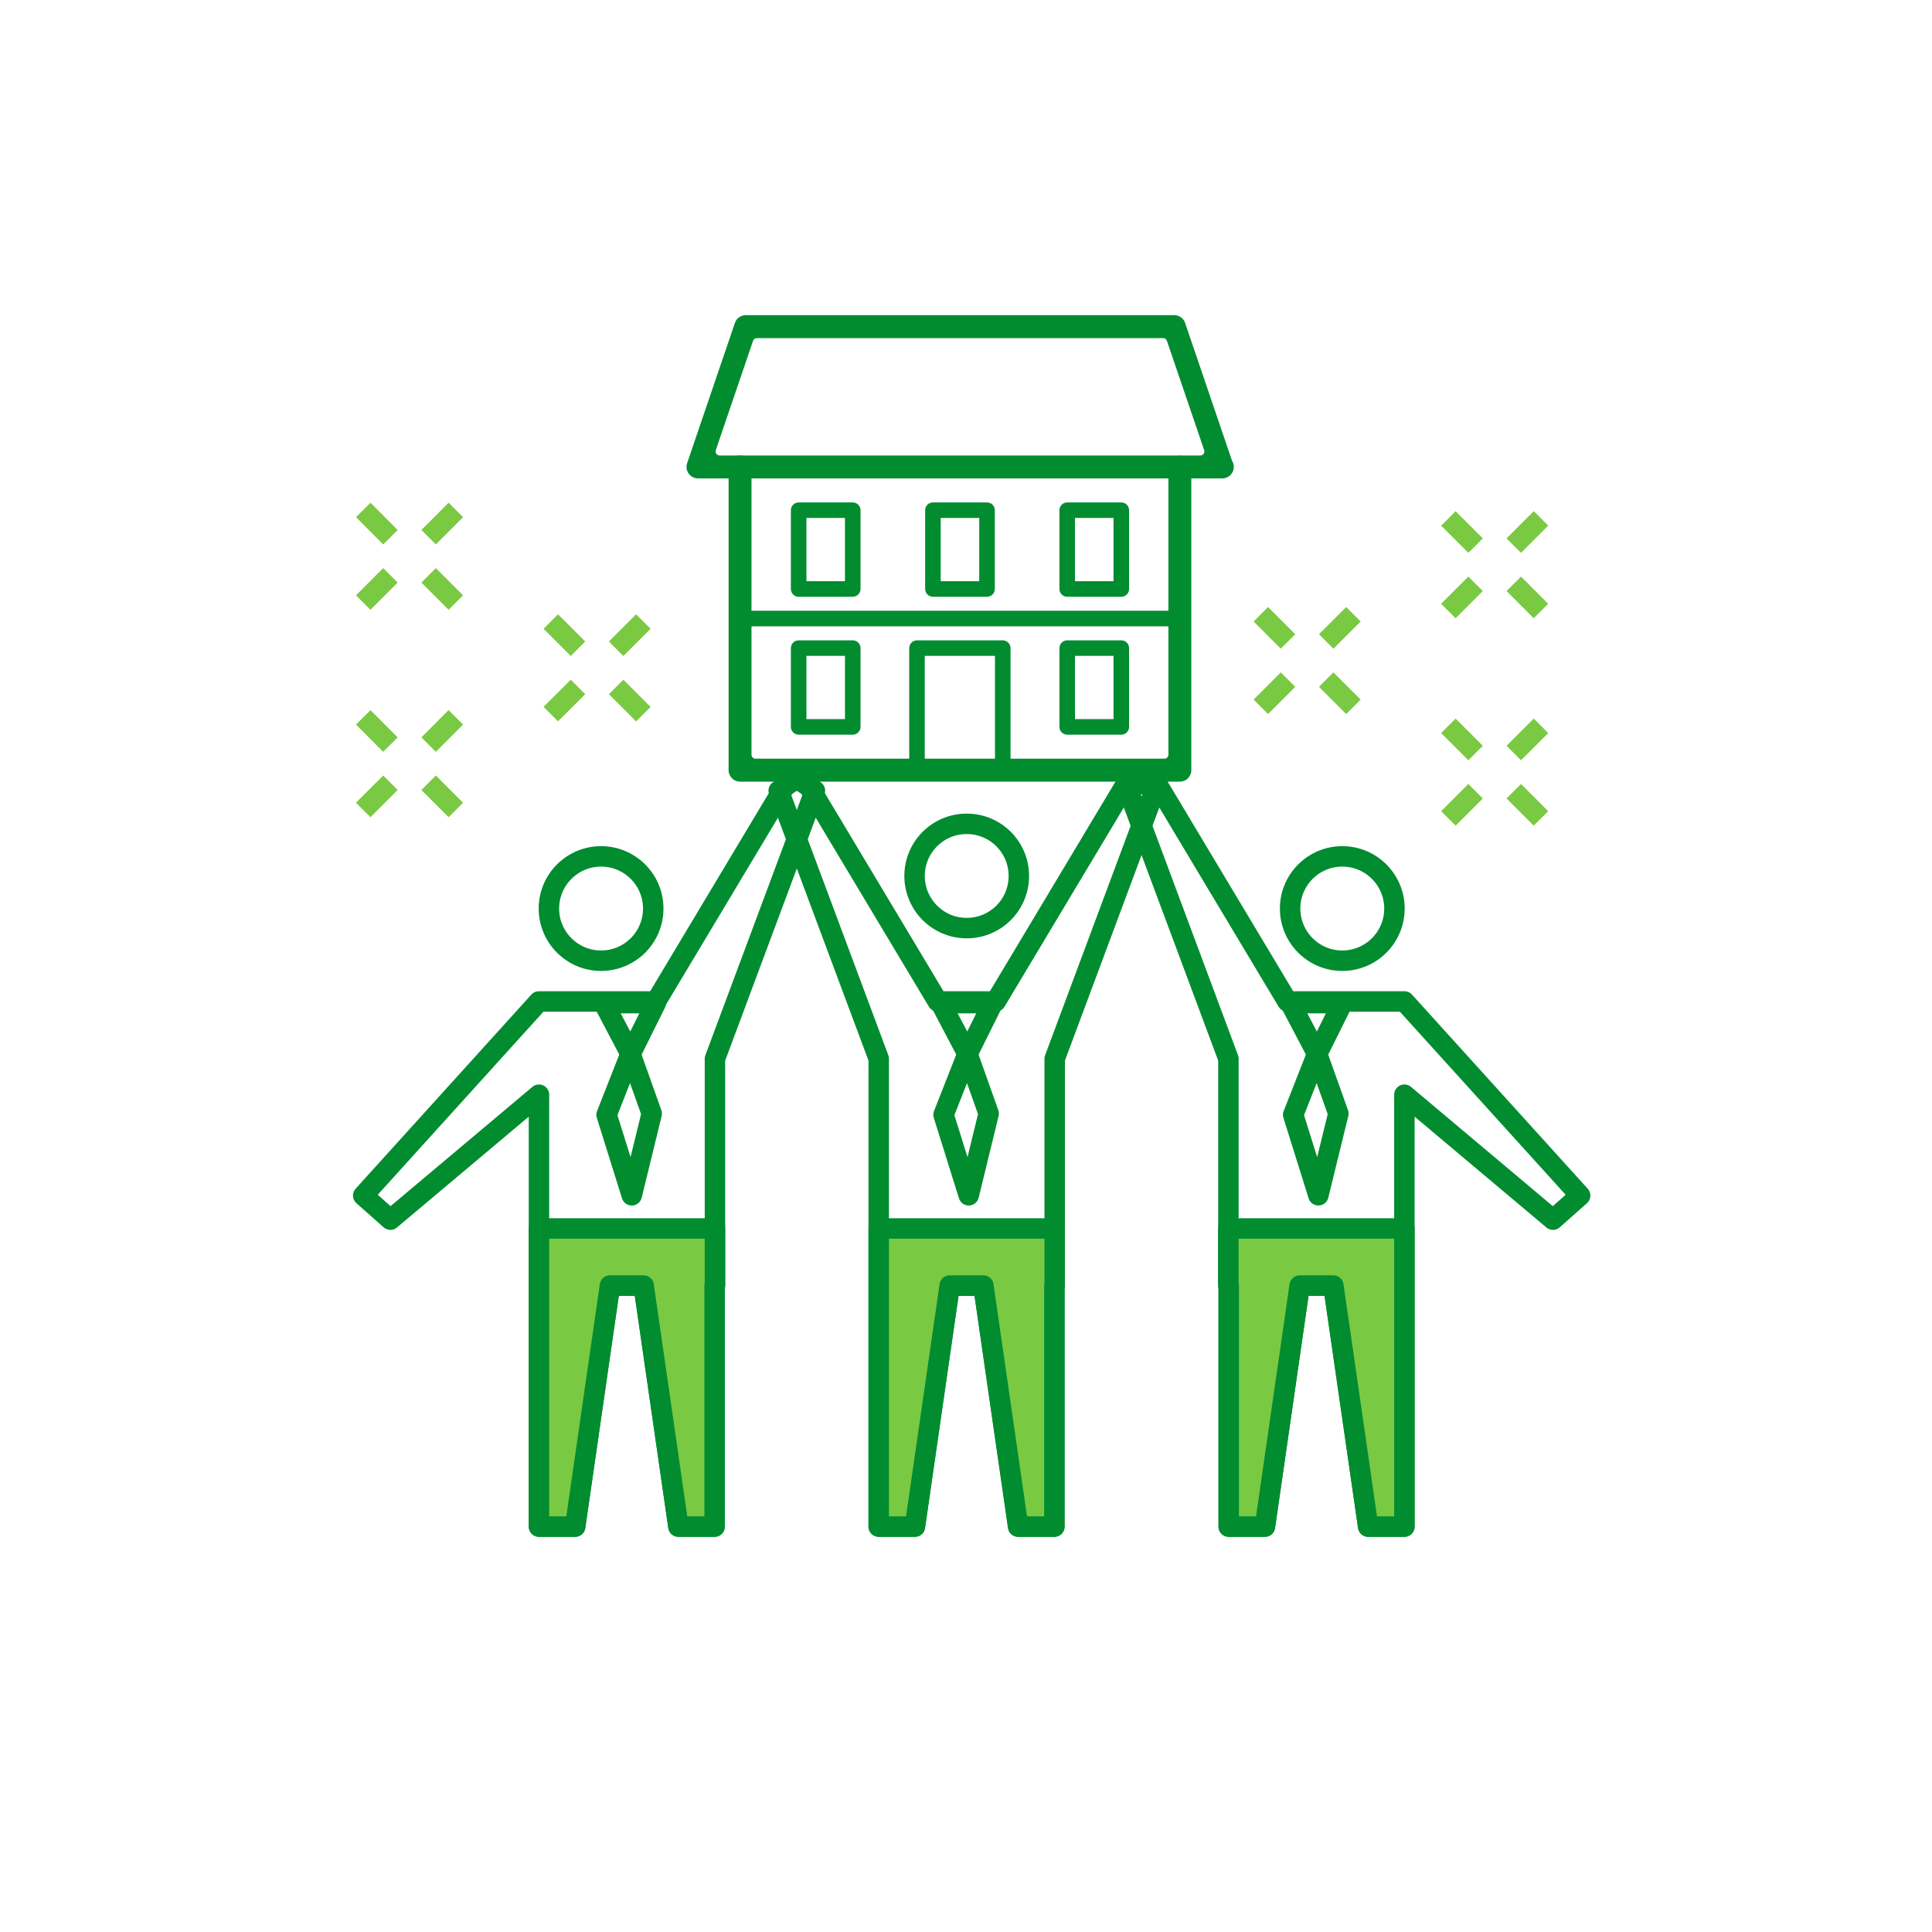 <?xml version="1.0" encoding="UTF-8"?>
<svg id="_レイヤー_2" data-name="レイヤー 2" xmlns="http://www.w3.org/2000/svg" width="340" height="340" xmlns:xlink="http://www.w3.org/1999/xlink" viewBox="0 0 340 340">
  <defs>
    <style>
      .cls-1 {
        clip-path: url(#clippath);
      }

      .cls-2, .cls-3, .cls-4 {
        fill: none;
      }

      .cls-2, .cls-5, .cls-6 {
        stroke-width: 0px;
      }

      .cls-3 {
        stroke: #7ac943;
      }

      .cls-3, .cls-4 {
        stroke-linejoin: round;
        stroke-width: 3.6px;
      }

      .cls-4 {
        stroke: #018c30;
      }

      .cls-7 {
        clip-path: url(#clippath-1);
      }

      .cls-8 {
        clip-path: url(#clippath-2);
      }

      .cls-5 {
        fill: #7ac943;
      }

      .cls-6 {
        fill: #018c30;
      }
    </style>
    <clipPath id="clippath">
      <rect class="cls-2" x="62.12" y="55.47" width="217.75" height="214.99"/>
    </clipPath>
    <clipPath id="clippath-1">
      <rect class="cls-2" x="62.12" y="55.47" width="217.75" height="214.99"/>
    </clipPath>
    <clipPath id="clippath-2">
      <rect class="cls-2" x="62.12" y="55.47" width="217.75" height="214.99"/>
    </clipPath>
  </defs>
  <g id="_レイヤー_4" data-name="レイヤー 4">
    <g>
      <rect class="cls-2" width="340" height="340"/>
      <g id="_グループ_15790" data-name="グループ 15790">
        <line id="_線_334" data-name="線 334" class="cls-3" x1="113.22" y1="109.38" x2="108.43" y2="114.17"/>
        <line id="_線_335" data-name="線 335" class="cls-3" x1="101.72" y1="120.89" x2="96.93" y2="125.67"/>
        <line id="_線_336" data-name="線 336" class="cls-3" x1="96.93" y1="109.38" x2="101.72" y2="114.17"/>
        <line id="_線_337" data-name="線 337" class="cls-3" x1="108.43" y1="120.89" x2="113.22" y2="125.68"/>
        <line id="_線_338" data-name="線 338" class="cls-3" x1="80.22" y1="126.24" x2="75.43" y2="131.04"/>
        <g id="_グループ_15785" data-name="グループ 15785">
          <g class="cls-1">
            <g id="_グループ_15784" data-name="グループ 15784">
              <line id="_線_339" data-name="線 339" class="cls-3" x1="68.71" y1="137.75" x2="63.92" y2="142.54"/>
              <line id="_線_340" data-name="線 340" class="cls-3" x1="63.93" y1="126.24" x2="68.71" y2="131.04"/>
            </g>
          </g>
        </g>
        <line id="_線_341" data-name="線 341" class="cls-3" x1="75.43" y1="137.75" x2="80.22" y2="142.54"/>
        <line id="_線_342" data-name="線 342" class="cls-3" x1="80.22" y1="89.74" x2="75.43" y2="94.54"/>
        <g id="_グループ_15787" data-name="グループ 15787">
          <g class="cls-7">
            <g id="_グループ_15786" data-name="グループ 15786">
              <line id="_線_343" data-name="線 343" class="cls-3" x1="68.71" y1="101.25" x2="63.92" y2="106.04"/>
              <line id="_線_344" data-name="線 344" class="cls-3" x1="63.93" y1="89.74" x2="68.71" y2="94.54"/>
            </g>
          </g>
        </g>
        <line id="_線_345" data-name="線 345" class="cls-3" x1="75.43" y1="101.25" x2="80.22" y2="106.04"/>
        <line id="_線_346" data-name="線 346" class="cls-3" x1="221.89" y1="124.39" x2="226.67" y2="119.6"/>
        <line id="_線_347" data-name="線 347" class="cls-3" x1="233.39" y1="112.89" x2="238.18" y2="108.1"/>
        <line id="_線_348" data-name="線 348" class="cls-3" x1="238.18" y1="124.39" x2="233.39" y2="119.6"/>
        <line id="_線_349" data-name="線 349" class="cls-3" x1="226.67" y1="112.89" x2="221.89" y2="108.1"/>
        <line id="_線_350" data-name="線 350" class="cls-3" x1="254.89" y1="107.53" x2="259.68" y2="102.74"/>
        <line id="_線_351" data-name="線 351" class="cls-3" x1="266.4" y1="96.02" x2="271.19" y2="91.23"/>
        <line id="_線_352" data-name="線 352" class="cls-3" x1="271.18" y1="107.53" x2="266.4" y2="102.74"/>
        <line id="_線_353" data-name="線 353" class="cls-3" x1="259.68" y1="96.02" x2="254.89" y2="91.24"/>
        <line id="_線_354" data-name="線 354" class="cls-3" x1="254.89" y1="144.03" x2="259.68" y2="139.24"/>
        <line id="_線_355" data-name="線 355" class="cls-3" x1="266.4" y1="132.52" x2="271.19" y2="127.73"/>
        <line id="_線_356" data-name="線 356" class="cls-3" x1="271.18" y1="144.03" x2="266.4" y2="139.24"/>
        <line id="_線_357" data-name="線 357" class="cls-3" x1="259.68" y1="132.52" x2="254.89" y2="127.74"/>
        <g id="_グループ_15789" data-name="グループ 15789">
          <g class="cls-8">
            <g id="_グループ_15788" data-name="グループ 15788">
              <path id="_パス_8507" data-name="パス 8507" class="cls-4" d="m160.95,154.15c0-5.07,4.11-9.18,9.18-9.17,5.07,0,9.18,4.11,9.17,9.18,0,5.07-4.11,9.18-9.18,9.17h0c-5.07,0-9.17-4.11-9.17-9.18Z"/>
              <path id="_パス_8508" data-name="パス 8508" class="cls-4" d="m199.11,136.37l-23.88,39.87h-10.21l-23.88-39.87-4.1,2.78,17.6,47.17v82.34h6.37l6.12-42.41h5.93l6.12,42.41h6.37v-42.41h.06v-39.92l17.59-47.18-4.1-2.78Z"/>
              <path id="_パス_8509" data-name="パス 8509" class="cls-5" d="m154.64,216.19v52.46h6.37l6.12-42.41h5.93l6.12,42.41h6.37v-42.41h.06v-10.05h-30.98Z"/>
              <path id="_パス_8510" data-name="パス 8510" class="cls-4" d="m154.64,216.19v52.46h6.37l6.12-42.41h5.93l6.12,42.41h6.37v-42.41h.06v-10.05h-30.98Z"/>
              <path id="_パス_8511" data-name="パス 8511" class="cls-4" d="m96.6,159.89c0-5.07,4.11-9.18,9.18-9.18,5.07,0,9.18,4.11,9.18,9.18,0,5.07-4.11,9.18-9.18,9.18-5.07,0-9.18-4.11-9.18-9.18Z"/>
              <path id="_パス_8512" data-name="パス 8512" class="cls-4" d="m139.32,136.37l-23.88,39.87h-20.6l-30.92,34.16,4.78,4.24,26.15-21.99v76.01h6.37l6.12-42.41h5.93l6.12,42.41h6.37v-42.41h.06v-39.92l17.59-47.18-4.1-2.78Z"/>
              <path id="_パス_8513" data-name="パス 8513" class="cls-5" d="m94.85,216.19v52.46h6.37l6.12-42.41h5.93l6.12,42.41h6.37v-42.41h.06v-10.05h-30.97Z"/>
              <path id="_パス_8514" data-name="パス 8514" class="cls-4" d="m94.85,216.19v52.46h6.37l6.12-42.41h5.93l6.12,42.41h6.37v-42.41h.06v-10.05h-30.97Z"/>
              <path id="_パス_8515" data-name="パス 8515" class="cls-4" d="m245.4,159.89c0-5.07-4.11-9.18-9.18-9.18-5.07,0-9.18,4.11-9.18,9.18,0,5.07,4.11,9.18,9.18,9.18h0c5.07,0,9.18-4.11,9.18-9.18Z"/>
              <path id="_パス_8516" data-name="パス 8516" class="cls-4" d="m202.68,136.37l23.88,39.87h20.59l30.93,34.16-4.78,4.24-26.15-21.99v76.01h-6.37l-6.12-42.41h-5.93l-6.12,42.41h-6.37v-42.42h-.06v-39.92l-17.59-47.18,4.1-2.78Z"/>
              <path id="_パス_8517" data-name="パス 8517" class="cls-5" d="m247.15,216.19v52.46h-6.38l-6.12-42.41h-5.93l-6.12,42.41h-6.37v-42.41h-.06v-10.05h30.98Z"/>
              <path id="_パス_8518" data-name="パス 8518" class="cls-4" d="m247.15,216.19v52.46h-6.38l-6.12-42.41h-5.93l-6.12,42.41h-6.37v-42.41h-.06v-10.05h30.98Z"/>
              <path id="_パス_8519" data-name="パス 8519" class="cls-4" d="m110.96,185.48l-4.21,10.7,4.43,14.17,3.51-14.38-3.73-10.49Z"/>
              <path id="_パス_8520" data-name="パス 8520" class="cls-4" d="m106.25,176.53l4.71,8.95,4.45-8.95h-9.16Z"/>
              <path id="_パス_8521" data-name="パス 8521" class="cls-4" d="m170.26,185.48l-4.21,10.7,4.43,14.17,3.51-14.38-3.73-10.49Z"/>
              <path id="_パス_8522" data-name="パス 8522" class="cls-4" d="m165.55,176.53l4.71,8.95,4.45-8.95h-9.16Z"/>
              <path id="_パス_8523" data-name="パス 8523" class="cls-4" d="m231.79,185.48l-4.21,10.7,4.43,14.17,3.52-14.38-3.74-10.49Z"/>
              <path id="_パス_8524" data-name="パス 8524" class="cls-4" d="m227.08,176.53l4.71,8.95,4.45-8.95h-9.16Z"/>
              <path id="_パス_8525" data-name="パス 8525" class="cls-6" d="m130.24,137.56c-1.11,0-2.02-.9-2.02-2.02v-53.37c0-1.11.9-2.02,2.02-2.01,1.11,0,2.01.9,2.01,2.01v50.63c0,.4.32.72.72.72h71.93c.4,0,.72-.32.72-.72h0v-50.63c.02-1.11.95-2,2.06-1.97,1.08.02,1.95.89,1.97,1.97v53.37c0,1.11-.9,2.02-2.01,2.02h-77.4Z"/>
              <path id="_パス_8526" data-name="パス 8526" class="cls-6" d="m173.7,105.02h-9.52c-.75,0-1.37-.61-1.37-1.37h0v-13.86c0-.75.61-1.37,1.37-1.37h9.52c.75,0,1.37.61,1.37,1.37h0v13.86c0,.75-.61,1.37-1.37,1.37h0m-8.15-2.74h6.78v-11.13h-6.78v11.13Z"/>
              <path id="_パス_8527" data-name="パス 8527" class="cls-6" d="m122.83,84.19c-1.11,0-2.02-.9-2.02-2.02,0-.22.04-.44.11-.65l8.41-24.69c.28-.82,1.04-1.36,1.91-1.37h75.41c.86,0,1.63.55,1.91,1.37l8.24,24.21c.21.34.32.73.33,1.13,0,1.11-.9,2.02-2.02,2.02h-92.28Zm10.37-24.69c-.31,0-.58.2-.68.49l-6.55,19.22c-.13.38.07.79.45.91.07.03.15.04.23.04h84.58c.4,0,.72-.32.72-.72,0-.08-.01-.16-.04-.23l-6.55-19.22c-.1-.29-.37-.49-.68-.49h-71.49Z"/>
              <path id="_パス_8528" data-name="パス 8528" class="cls-6" d="m197.32,105.02h-9.51c-.75,0-1.37-.61-1.37-1.37h0v-13.86c0-.75.61-1.37,1.37-1.37h9.52c.76,0,1.37.61,1.37,1.37v13.86c0,.76-.61,1.37-1.37,1.37m-8.15-2.74h6.78v-11.13h-6.78v11.13Z"/>
              <path id="_パス_8529" data-name="パス 8529" class="cls-6" d="m150.07,105.02h-9.52c-.75,0-1.37-.61-1.37-1.37h0v-13.86c0-.75.61-1.37,1.37-1.37h9.52c.75,0,1.37.61,1.37,1.37h0v13.86c0,.75-.61,1.37-1.37,1.37h0m-8.15-2.74h6.78v-11.13h-6.78v11.13Z"/>
              <path id="_パス_8530" data-name="パス 8530" class="cls-6" d="m197.32,129.29h-9.51c-.75,0-1.37-.61-1.37-1.37h0v-13.86c0-.75.61-1.37,1.37-1.37h9.52c.75,0,1.37.61,1.37,1.37h0v13.86c0,.75-.61,1.37-1.37,1.37h0m-8.15-2.74h6.78v-11.13h-6.78v11.13Z"/>
              <path id="_パス_8531" data-name="パス 8531" class="cls-6" d="m150.07,129.29h-9.52c-.75,0-1.37-.61-1.37-1.37h0v-13.86c0-.75.61-1.37,1.37-1.37h9.52c.75,0,1.37.61,1.37,1.37h0v13.86c0,.75-.61,1.37-1.37,1.37h0m-8.15-2.74h6.78v-11.13h-6.78v11.13Z"/>
              <path id="_パス_8532" data-name="パス 8532" class="cls-6" d="m176.48,136.91h-15.1c-.75,0-1.37-.61-1.37-1.37h0v-21.48c0-.75.61-1.37,1.36-1.37,0,0,0,0,0,0h15.1c.75,0,1.37.61,1.37,1.37h0v21.48c0,.75-.61,1.37-1.37,1.37h0m-13.73-2.74h12.36v-18.75h-12.36v18.75Z"/>
              <path id="_パス_8533" data-name="パス 8533" class="cls-6" d="m207.64,110.22h-77.4c-.76,0-1.37-.61-1.37-1.37s.61-1.37,1.37-1.37h77.4c.76,0,1.37.61,1.37,1.37s-.61,1.37-1.37,1.37"/>
            </g>
          </g>
        </g>
      </g>
    </g>
  </g>
</svg>